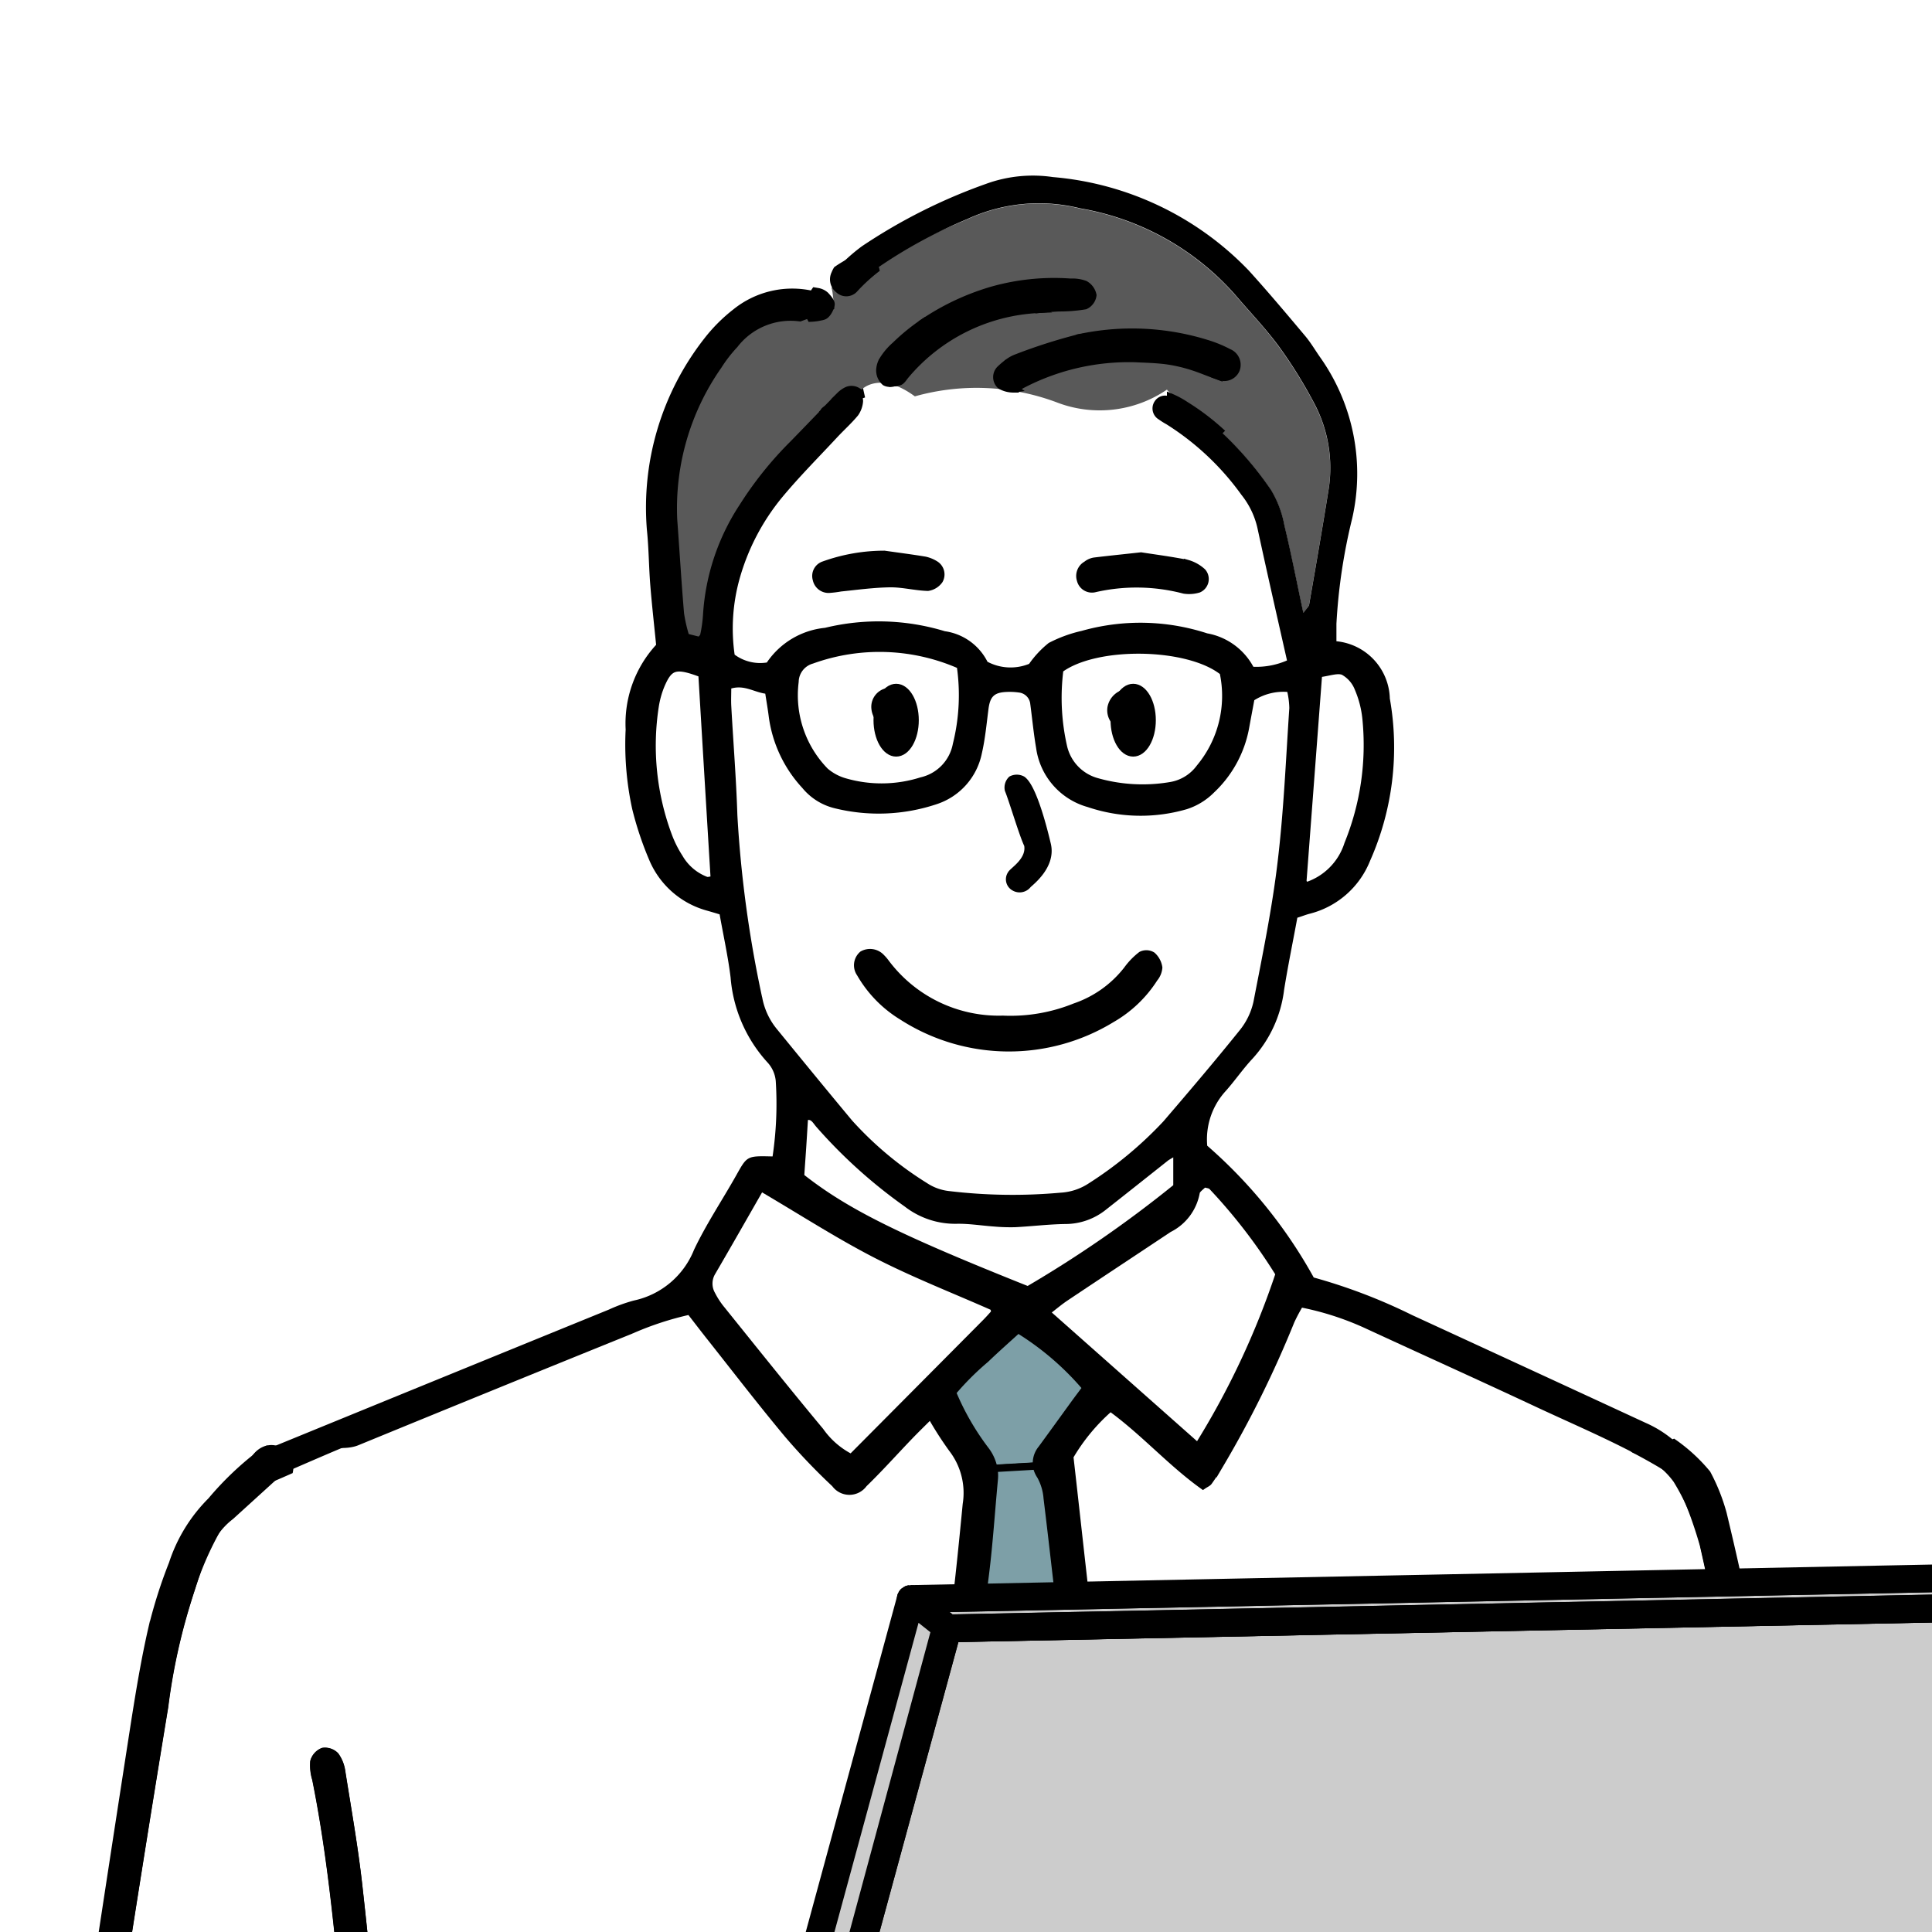 <svg xmlns="http://www.w3.org/2000/svg" xmlns:xlink="http://www.w3.org/1999/xlink" width="78" height="78" viewBox="0 0 78 78">
  <rect x="0" y="0" width="78" height="78" fill="#333333" stroke="none"/>
  <defs>
    <clipPath id="clip-path">
      <rect id="長方形_14168" data-name="長方形 14168" width="78" height="78" transform="translate(0.466)" fill="none" stroke="#16a057" stroke-width="3"/>
    </clipPath>
  </defs>
  <g id="マスクグループ_37591" data-name="マスクグループ 37591" transform="translate(-0.466)" clip-path="url(#clip-path)">
    <rect id="長方形_14246" data-name="長方形 14246" width="78" height="78" transform="translate(0.466)" fill="#fff"/>
    <g id="グループ_38027" data-name="グループ 38027" transform="translate(0 7.101)">
      <g id="グループ_5" data-name="グループ 5" transform="translate(0.642 0)">
        <path id="パス_133" data-name="パス 133" d="M1368.234,250.323c.026-.4.05-.792.073-1.173.346-.133.456.14.6.3a20.332,20.332,0,0,0,3.543,3.191,3.173,3.173,0,0,0,1.99.666c.512-.012,1.029.075,1.545.111a7.281,7.281,0,0,0,.831.026c.675-.035,1.35-.119,2.025-.128a2.475,2.475,0,0,0,1.545-.544c.844-.664,1.685-1.332,2.527-2a3.682,3.682,0,0,1,.437-.242v1.44a48.165,48.165,0,0,1-6.016,4.163c-5.268-2.1-7.371-3.142-9.184-4.576C1368.173,251.183,1368.206,250.753,1368.234,250.323Z" transform="translate(-1336.008 -211.15)" fill="#fff" stroke="#000" stroke-width="0.3"/>
        <path id="パス_134" data-name="パス 134" d="M1346.212,187.2a4.555,4.555,0,0,1-.43-.849,10.407,10.407,0,0,1-.544-5.283,3.759,3.759,0,0,1,.221-.8c.343-.823.6-.9,1.67-.492q.244,4.1.5,8.308c-.134.015-.255.067-.343.032A2.109,2.109,0,0,1,1346.212,187.2Z" transform="translate(-1318.963 -159.675)" fill="#fff" stroke="#000" stroke-width="0.3"/>
        <path id="パス_135" data-name="パス 135" d="M1446.1,188.428c.206-2.728.413-5.46.631-8.349.416-.049.762-.192,1.009-.09a1.331,1.331,0,0,1,.6.69,4.146,4.146,0,0,1,.317,1.266,10.625,10.625,0,0,1-.736,5.021,2.592,2.592,0,0,1-1.681,1.685c-.061-.061-.093-.079-.108-.107A.2.2,0,0,1,1446.1,188.428Z" transform="translate(-1393.676 -159.984)" fill="#fff" stroke="#000" stroke-width="0.3"/>
        <path id="パス_136" data-name="パス 136" d="M1411.019,178.486a.749.749,0,0,0-.751.611.679.679,0,0,0,.547.774.769.769,0,0,0,.824-.666A.687.687,0,0,0,1411.019,178.486Zm-2.825-.936c1.451-1.086,5.2-1.027,6.6.107a4.534,4.534,0,0,1-.948,3.869,1.831,1.831,0,0,1-1.2.727,6.75,6.75,0,0,1-2.958-.166,1.9,1.9,0,0,1-1.341-1.385A8.892,8.892,0,0,1,1408.194,177.549Z" transform="translate(-1365.584 -157.629)" fill="#fff" stroke="#000" stroke-width="0.3"/>
        <path id="パス_137" data-name="パス 137" d="M1367.9,176.975a8.063,8.063,0,0,1,6,.212,8.233,8.233,0,0,1-.157,3.2,1.86,1.86,0,0,1-1.414,1.469,5.334,5.334,0,0,1-3.063.047,2.1,2.1,0,0,1-.826-.436,4.392,4.392,0,0,1-1.218-3.616A.932.932,0,0,1,1367.9,176.975Zm3.191,1.268a.621.621,0,0,0-.634.687.774.774,0,0,0,.789.7.7.7,0,0,0-.155-1.382Z" transform="translate(-1335.303 -157.428)" fill="#fff" stroke="#000" stroke-width="0.3"/>
        <path id="パス_138" data-name="パス 138" d="M1361.388,141.319a3.219,3.219,0,0,0-2.347,1.4,1.739,1.739,0,0,1-1.3-.317,7.464,7.464,0,0,1,.2-3.063,8.985,8.985,0,0,1,1.7-3.267c.71-.858,1.5-1.649,2.26-2.467.273-.291.573-.559.823-.864a1.122,1.122,0,0,0,.2-.541.438.438,0,0,0-.239-.433c.169-.669.71-1.579,1.362-1.7a.647.647,0,0,0-.35.483.916.916,0,0,0-.1.358.623.623,0,0,0,.215.5.392.392,0,0,0,.23.041c.692.771,2.109.375,3-.067.564-.279,1.14-.535,1.722-.768a.026.026,0,0,0-.006.012,3.537,3.537,0,0,0-.323.279.45.45,0,0,0,.035.646,1.041,1.041,0,0,0,.538.133.079.079,0,0,0,.026,0,.791.791,0,0,0,.332.1c.142.011.282.017.422.02a.849.849,0,0,0,.16.049,6.485,6.485,0,0,0,2.8-.245c.809-.192,2.477-.861,2.584.407a.092.092,0,0,0-.027-.012.5.5,0,0,0-.628.2.517.517,0,0,0,.177.724,2.911,2.911,0,0,0,.3.189,10.81,10.81,0,0,1,3.031,2.851,3.307,3.307,0,0,1,.657,1.387c.378,1.749.777,3.491,1.184,5.3a3.1,3.1,0,0,1-1.358.256,2.65,2.65,0,0,0-1.865-1.35,8.708,8.708,0,0,0-5.065-.1,5.487,5.487,0,0,0-1.332.488,4.056,4.056,0,0,0-.792.844,2,2,0,0,1-1.681-.085,2.28,2.28,0,0,0-1.722-1.233A9.17,9.17,0,0,0,1361.388,141.319Z" transform="translate(-1328.258 -123.072)" fill="#fff"/>
        <path id="パス_140" data-name="パス 140" d="M1360.69,262.857c1.547.794,3.177,1.428,4.727,2.115a.671.671,0,0,1,.052.174.214.214,0,0,1-.043.111c-.105.119-.213.238-.323.349l-5.425,5.46a3.383,3.383,0,0,1-1.251-1.074c-1.35-1.623-2.668-3.272-3.991-4.916a3.272,3.272,0,0,1-.393-.6.9.9,0,0,1,.006-.907c.661-1.132,1.306-2.269,1.972-3.43C1357.667,261.106,1359.14,262.06,1360.69,262.857Z" transform="translate(-1325.484 -219.307)" fill="#fff" stroke="#000" stroke-width="0.3"/>
        <path id="パス_141" data-name="パス 141" d="M1412.3,259.915c.016-.128.2-.239.318-.367.114.038.25.041.326.113a22.057,22.057,0,0,1,2.717,3.535,32.629,32.629,0,0,1-3.287,6.988l-6.133-5.435c.306-.235.536-.433.786-.6,1.387-.928,2.781-1.847,4.172-2.773A2.037,2.037,0,0,0,1412.3,259.915Z" transform="translate(-1364.188 -218.869)" fill="#fff" stroke="#000" stroke-width="0.3"/>
        <path id="パス_142" data-name="パス 142" d="M1308.4,344.591a.6.6,0,0,0-.733.349c-.166.343-.3.7-.483,1.033a2.212,2.212,0,0,1-.308.457c-.128.139-.186.18-.326.186a.736.736,0,0,0-.7.835c-.334-.018-.669-.023-1-.015-4.306.123-8.611.273-12.916.375-2.514.058-5.027.017-7.54.061-2.711.05-5.423.145-8.134.224-.358.011-.716.046-1.076.055-2.511.059-5.021.134-7.532.166-1.094.012-1.3-.183-1.583-1.225a6.457,6.457,0,0,1-.235-1.172c-.108-1.231-.2-2.464-.265-3.7-.186-3.7-.346-7.409-.541-11.113-.05-.893-.14-1.783-.229-2.674-.023-.221-.044-.442-.067-.663-.271-2.659-.568-5.312-.82-7.971-.285-2.979-.524-5.958-.8-8.936-.292-3.055-.585-6.112-.925-9.164-.172-1.542-.445-3.075-.686-4.608a1.438,1.438,0,0,0-.253-.652.586.586,0,0,0-.5-.172.615.615,0,0,0-.364.407,1.881,1.881,0,0,0,.078.7c.512,2.545.795,5.12,1.051,7.7.194,1.946.369,3.889.549,5.835q.327,3.513.658,7.026.3,3.1.605,6.19c.125,1.251.276,2.5.4,3.753a.684.684,0,0,0-.774.509,21.462,21.462,0,0,1-1.728,4.934,6.711,6.711,0,0,1-4.573,2.877,7.635,7.635,0,0,1-5.231-.538c-1.8-.96-2.193-2.984-1.9-4.852a.771.771,0,0,0-.485-.844.6.6,0,0,1,.005-.061c.2-1.42.376-2.842.585-4.262.433-2.953.89-5.905,1.32-8.861.437-3,.829-6,1.289-8.989q1.021-6.672,2.118-13.332a24.55,24.55,0,0,1,.937-4.314,13.037,13.037,0,0,1,2.945-5.288c1.708-1.6,2.974-.722,3.888-1.094q5.524-2.268,11.06-4.506a12.556,12.556,0,0,1,2.377-.777c.294.375.555.721.829,1.065,1.038,1.312,2.06,2.642,3.133,3.927a24.671,24.671,0,0,0,1.9,1.987.709.709,0,0,0,1.155,0c.631-.611,1.216-1.266,1.824-1.9.271-.282.55-.553.879-.882a14.027,14.027,0,0,0,.87,1.364,2.925,2.925,0,0,1,.573,2.249c-.134,1.388-.271,2.776-.439,4.16q-.388,3.207-.826,6.406c-.343,2.528-.684,5.056-1.076,7.576-.4,2.56-.888,5.105-1.289,7.665-.524,3.345-.977,6.7-1.519,10.048a2,2,0,0,0,.4,1.655q3.421,4.617,6.531,9.446a4.843,4.843,0,0,0,.5.669.5.5,0,0,0,.87-.163c.253-.582.465-1.187.739-1.757,1.4-2.909,2.8-5.818,4.233-8.71a3.487,3.487,0,0,0,.407-1.949c-.207-2.025-.367-4.052-.579-6.074-.268-2.537-.562-5.074-.861-7.607-.265-2.255-.538-4.512-.838-6.764-.331-2.49-.727-4.969-1.041-7.462-.375-3-.692-6.007-1.041-9.07a7.848,7.848,0,0,1,1.643-1.978c1.344.972,2.429,2.211,3.738,3.15.111-.076.2-.108.235-.166.161-.227.314-.459.457-.7a43.063,43.063,0,0,0,2.857-5.783,7.007,7.007,0,0,1,.375-.7,11.756,11.756,0,0,1,2.673.855c2.278,1.053,4.564,2.083,6.837,3.147,1.341.629,2.7,1.208,4.014,1.894a3.349,3.349,0,0,1,1.677,1.219,9.049,9.049,0,0,1,1.09,2.612c.38,1.667.715,3.346,1.041,5.027.707,3.636,1.263,7.3,1.745,10.967.367,2.8.76,5.585.867,8.407a.722.722,0,0,0-.608.893c.986,4.073,1.356,8.541-1.155,12.134a6.526,6.526,0,0,1-4.282,3.014c-.524.059-2.763.227-3.441-.265.14-2.278.276-4.553.424-6.828.155-2.348.3-4.7.53-7.04.32-3.252.716-6.5,1.076-9.748.358-3.206.631-6.426,1.19-9.609a3.989,3.989,0,0,0,.014-1.068.482.482,0,0,0-.753-.267.8.8,0,0,0-.23.4c-.143.823-.286,1.65-.381,2.482-.407,3.444-.812,6.889-1.187,10.336-.3,2.734-.579,5.472-.814,8.212-.245,2.822-.44,5.646-.625,8.471-.088,1.292-.166,2.586-.241,3.878a.8.8,0,0,0-.6.882,1.368,1.368,0,0,0,.491.882q-.109,1.837-.224,3.674c-.09,1.391-.221,2.781-.329,4.175-.191,2.464-.378,4.928-.588,7.659Z" transform="translate(-1247.881 -232.657)" fill="#fff" stroke="#000" stroke-width="0.3"/>
        <path id="パス_152" data-name="パス 152" d="M1393.4,287.792a1.8,1.8,0,0,0-.352-.768,10.481,10.481,0,0,1-1.323-2.31,11.174,11.174,0,0,1,1.344-1.344c.43-.413.879-.809,1.309-1.2a11.428,11.428,0,0,1,2.752,2.362c-.148.2-.308.41-.465.625-.445.614-.888,1.228-1.335,1.839a.9.9,0,0,0-.2.7Z" transform="translate(-1353.453 -235.602)" fill="#7d9fa7" stroke="#000" stroke-width="0.3"/>
        <path id="パス_153" data-name="パス 153" d="M1389.914,339.967a2.963,2.963,0,0,1-.274,1.5c-1.454,2.967-2.888,5.949-4.335,8.922a3.959,3.959,0,0,1-.306.448c-.195-.253-.366-.46-.517-.678-1.83-2.662-3.642-5.332-5.49-7.982a2.106,2.106,0,0,1-.407-1.652c.736-5.166,1.432-10.339,2.341-15.482.527-2.982.89-5.993,1.3-8.992q.571-4.145,1.088-8.3c.157-1.266.238-2.54.358-3.808a1.655,1.655,0,0,0-.018-.451l1.725-.1a1.047,1.047,0,0,0,.166.4,2.217,2.217,0,0,1,.268.9c.253,2.057.471,4.119.733,6.176.259,2.016.559,4.026.829,6.039.285,2.133.57,4.265.831,6.4.3,2.452.591,4.908.853,7.363C1389.389,333.771,1389.782,336.857,1389.914,339.967Z" transform="translate(-1343.709 -251.309)" fill="#7d9fa7" stroke="#000" stroke-width="0.3"/>
        <path id="パス_154" data-name="パス 154" d="M1351.183,132.738a8.938,8.938,0,0,0-1.46,4.372,5.381,5.381,0,0,1-.116.826c-.012.07-.088.125-.154.215-.175-.044-.361-.09-.576-.146a6.36,6.36,0,0,1-.218-.942c-.108-1.271-.183-2.546-.277-3.817a10.037,10.037,0,0,1,1.807-6.2,5.752,5.752,0,0,1,.657-.849,2.86,2.86,0,0,1,2.642-1.088l1.619-.6.834,3.723s-1.586.567-1.475.683c-.422.437-.844.876-1.268,1.309A14.484,14.484,0,0,0,1351.183,132.738Z" transform="translate(-1321.367 -119.384)" fill="#595959" stroke="#000" stroke-width="0.3"/>
        <path id="パス_155" data-name="パス 155" d="M1372.344,110.934a42.17,42.17,0,0,1,5.489-2.771,6.9,6.9,0,0,1,4.556-.428,10.762,10.762,0,0,1,6.249,3.485c.6.7,1.236,1.361,1.777,2.1a18.843,18.843,0,0,1,1.388,2.231,5.56,5.56,0,0,1,.6,3.593c-.245,1.533-.512,3.063-.777,4.593-.014.075-.1.14-.233.329-.273-1.271-.492-2.4-.762-3.52a4.283,4.283,0,0,0-.539-1.437,14,14,0,0,0-2.071-2.4c.058-.075-2.15-1.554-2.127-1.67a4.818,4.818,0,0,1-4.465.513,9.231,9.231,0,0,0-5.717-.238c-1.424-1.047-2.146-.275-2.146-.275C1372.492,114.981,1372.506,111.26,1372.344,110.934Z" transform="translate(-1338.953 -106.413)" fill="#595959"/>
        <path id="パス_156" data-name="パス 156" d="M1522.311,409.314a.655.655,0,0,1,.794.509c.05.2.1.4.14.605a.607.607,0,0,1-.364.154.628.628,0,0,1-.459-.3,1.791,1.791,0,0,1-.1-.7C1522.317,409.491,1522.314,409.4,1522.311,409.314Z" transform="translate(-1450.059 -329.656)" stroke="#000" stroke-width="0.3"/>
        <path id="パス_157" data-name="パス 157" d="M1505.588,304.26a6.828,6.828,0,0,1,1.346,1.242,7.723,7.723,0,0,1,.645,1.62c.343,1.434.677,2.868.943,4.317.561,3.092,1.116,6.19,1.6,9.3.456,2.909.841,5.833,1.216,8.757.146,1.143.189,2.3.253,3.456a1.875,1.875,0,0,1-.116.812.3.3,0,0,1-.1.122c-.043-.2-.09-.4-.14-.605a.655.655,0,0,0-.794-.509c-.107-2.822-.5-5.609-.867-8.407-.483-3.671-1.038-7.331-1.745-10.967-.325-1.682-.66-3.36-1.041-5.027,0,0-.687-2.5-1.411-3.1S1505.588,304.26,1505.588,304.26Z" transform="translate(-1438.192 -253.109)" stroke="#000" stroke-width="0.3"/>
        <path id="パス_160" data-name="パス 160" d="M1499.234,300.248a2,2,0,0,1-.382.282c-.4-.242-.806-.469-1.216-.684a.705.705,0,0,1,1.112-.137A6.117,6.117,0,0,1,1499.234,300.248Z" transform="translate(-1431.805 -248.421)" stroke="#000" stroke-width="0.3"/>
        <path id="パス_161" data-name="パス 161" d="M1482.825,371.156a.589.589,0,0,0-.805-.5q.113-1.937.241-3.878c.186-2.825.381-5.649.625-8.471.236-2.741.518-5.478.814-8.212.375-3.447.78-6.892,1.187-10.336.1-.832.239-1.658.381-2.482a.8.8,0,0,1,.23-.4.482.482,0,0,1,.753.267,3.989,3.989,0,0,1-.014,1.068c-.559,3.182-.833,6.4-1.19,9.609-.361,3.249-.756,6.5-1.077,9.748-.229,2.342-.375,4.692-.53,7.04-.148,2.275-.285,4.55-.424,6.828A.438.438,0,0,1,1482.825,371.156Z" transform="translate(-1420.252 -276.008)" stroke="#000" stroke-width="0.3"/>
        <path id="パス_162" data-name="パス 162" d="M1487.459,426.885a8.769,8.769,0,0,1-1.952-.273c.032-.495.061-.989.09-1.484.678.492,2.918.323,3.441.265a6.525,6.525,0,0,0,4.282-3.014c2.51-3.593,2.141-8.061,1.155-12.134a.721.721,0,0,1,.608-.893c0,.09.006.177.009.268a1.784,1.784,0,0,0,.1.7.628.628,0,0,0,.459.3.606.606,0,0,0,.364-.154c1.117,5.021,1.144,10.824-3.046,14.484A7.109,7.109,0,0,1,1487.459,426.885Z" transform="translate(-1422.832 -329.694)" fill="#fff" stroke="#000" stroke-width="0.3"/>
        <path id="パス_163" data-name="パス 163" d="M1482.719,467.666c-.029.495-.058.989-.09,1.484a2.611,2.611,0,0,1-1.012-.5q.052-.882.105-1.763a.589.589,0,0,1,.805.5A.437.437,0,0,0,1482.719,467.666Z" transform="translate(-1419.953 -372.232)" stroke="#000" stroke-width="0.3"/>
        <path id="パス_164" data-name="パス 164" d="M1479.7,467.857a.8.8,0,0,1,.6-.882q-.053.882-.1,1.763A1.368,1.368,0,0,1,1479.7,467.857Z" transform="translate(-1418.531 -372.324)" fill="#fff" stroke="#000" stroke-width="0.3"/>
        <path id="パス_165" data-name="パス 165" d="M1478.356,489.1a6.056,6.056,0,0,1-.172.94.46.46,0,0,1-.428.317v0a.774.774,0,0,0-.524-1.082v-.011c.209-2.732.4-5.2.588-7.659.108-1.394.239-2.784.329-4.175q.118-1.837.224-3.674a2.608,2.608,0,0,0,1.012.5q-.082,1.4-.171,2.793c-.177,2.787-.372,5.571-.567,8.355Q1478.52,487.252,1478.356,489.1Z" transform="translate(-1416.711 -377.337)" stroke="#000" stroke-width="0.3"/>
        <path id="パス_166" data-name="パス 166" d="M1477.212,533.4a.774.774,0,0,1,.524,1.082v0a.481.481,0,0,1-.145-.006.421.421,0,0,1-.375-.4A6.66,6.66,0,0,1,1477.212,533.4Z" transform="translate(-1416.69 -421.463)" stroke="#000" stroke-width="0.3"/>
        <path id="パス_167" data-name="パス 167" d="M1474.02,543.9a2.2,2.2,0,0,1-.587.5.463.463,0,0,1,.373-.495A.673.673,0,0,1,1474.02,543.9Z" transform="translate(-1413.899 -429.232)" stroke="#000" stroke-width="0.3"/>
        <path id="パス_168" data-name="パス 168" d="M1470.495,534.413a8.274,8.274,0,0,1-.925,1.653.671.671,0,0,0-.215.009.463.463,0,0,0-.373.495,1.925,1.925,0,0,1-.314.139.5.5,0,0,0-.158-.276,1.07,1.07,0,0,0-.541-.209q-.274-.022-.55-.035a.736.736,0,0,1,.7-.835c.14-.006.2-.047.326-.186a2.213,2.213,0,0,0,.308-.457c.18-.335.317-.689.482-1.033a.6.6,0,0,1,.733-.349,6.636,6.636,0,0,0,0,.675.421.421,0,0,0,.375.4A.482.482,0,0,0,1470.495,534.413Z" transform="translate(-1409.449 -421.395)" fill="#fff" stroke="#000" stroke-width="0.3"/>
        <path id="パス_169" data-name="パス 169" d="M1468.519,544.632a.5.5,0,0,1,.158.276,1.987,1.987,0,0,1-.547.1.646.646,0,0,1-.7-.62q.276.013.55.035A1.07,1.07,0,0,1,1468.519,544.632Z" transform="translate(-1409.457 -429.594)" stroke="#000" stroke-width="0.3"/>
        <path id="パス_170" data-name="パス 170" d="M1426.294,138.24a.741.741,0,0,1-.7-.692v-.009a3.575,3.575,0,0,1,.6.323,9.652,9.652,0,0,1,1.382,1.038A.757.757,0,0,1,1426.294,138.24Z" transform="translate(-1378.508 -128.606)" stroke="#000" stroke-width="0.3"/>
        <path id="パス_172" data-name="パス 172" d="M1415.208,128.082a7.036,7.036,0,0,0-4.05.1,1.351,1.351,0,0,0,.079-.506,10.173,10.173,0,0,1,5.132.233,5.035,5.035,0,0,1,.881.361.537.537,0,0,1,.306.689.517.517,0,0,1-.7.265c-.084-.029-.166-.058-.247-.09A3.014,3.014,0,0,0,1415.208,128.082Z" transform="translate(-1367.828 -121.142)" stroke="#000" stroke-width="0.3"/>
        <path id="パス_173" data-name="パス 173" d="M1412.079,166.246c.591-.072,1.178-.131,1.885-.209.556.087,1.221.172,1.879.305a1.5,1.5,0,0,1,.6.338.437.437,0,0,1-.156.686,1.328,1.328,0,0,1-.582.041,7.561,7.561,0,0,0-3.633-.052.474.474,0,0,1-.55-.355.516.516,0,0,1,.241-.611A.673.673,0,0,1,1412.079,166.246Z" transform="translate(-1368.074 -150.689)" stroke="#000" stroke-width="0.3"/>
        <path id="パス_174" data-name="パス 174" d="M1403.9,130.654q-.275.013-.55,0c.129-.041.256-.081.384-.116.044-.012.09-.023.136-.032A.5.5,0,0,0,1403.9,130.654Z" transform="translate(-1362.055 -123.403)" stroke="#000" stroke-width="0.3"/>
        <path id="パス_176" data-name="パス 176" d="M1400.858,129.042c.184.009.367.009.55,0a.5.5,0,0,1-.03-.148c-.046.009-.092.02-.136.032C1401.114,128.96,1400.986,129,1400.858,129.042Zm-.509,1.347a.812.812,0,0,1-.276-1.056,1.357,1.357,0,0,1,.343-.192,22.128,22.128,0,0,1,2.493-.8.366.366,0,0,1,.058-.012,1.353,1.353,0,0,1-.079.506,7.035,7.035,0,0,1,4.049-.1,3.015,3.015,0,0,1,1.4,1.053c-.291-.108-.576-.227-.872-.317a6.108,6.108,0,0,0-1.048-.23c-.471-.055-.951-.061-1.175-.075a9.309,9.309,0,0,0-4.614,1.062C1400.535,130.275,1400.442,130.374,1400.349,130.388Z" transform="translate(-1359.559 -121.791)" stroke="#000" stroke-width="0.3"/>
        <path id="パス_177" data-name="パス 177" d="M1399.078,132.194a.812.812,0,0,0,.276,1.056.082.082,0,0,1-.026,0,1.04,1.04,0,0,1-.538-.133.45.45,0,0,1-.035-.646A3.533,3.533,0,0,1,1399.078,132.194Z" transform="translate(-1358.565 -124.652)" stroke="#000" stroke-width="0.3"/>
        <path id="パス_179" data-name="パス 179" d="M1387.7,121.583a.573.573,0,0,0-.218-.337,9.923,9.923,0,0,1,2.694-1.254,9.186,9.186,0,0,1,3.183-.326,1.441,1.441,0,0,1,.581.087.643.643,0,0,1,.315.436.541.541,0,0,1-.311.422,6.357,6.357,0,0,1-1.059.084c-.268.015-.533.032-.794.061a.648.648,0,0,0-.364-.081,9.361,9.361,0,0,0-2.214.486C1389.079,121.287,1388.13,121.709,1387.7,121.583Z" transform="translate(-1350.311 -115.371)" stroke="#000" stroke-width="0.3"/>
        <path id="パス_182" data-name="パス 182" d="M1387.179,123.675a7.475,7.475,0,0,0-5.411,2.682c-.072.09-.148.221-.244.244a1.769,1.769,0,0,1-.329.052,1.443,1.443,0,0,1-.317-.588.721.721,0,0,1-.026-.309,2.545,2.545,0,0,1,.524-.626,8.118,8.118,0,0,1,1.2-.968.573.573,0,0,1,.218.337c.433.125,1.382-.3,1.812-.422a9.361,9.361,0,0,1,2.214-.486A.648.648,0,0,1,1387.179,123.675Z" transform="translate(-1345.402 -118.289)" stroke="#000" stroke-width="0.3"/>
        <path id="パス_183" data-name="パス 183" d="M1378.89,226.332a4.871,4.871,0,0,1-1.745-1.769.567.567,0,0,1,.093-.756.615.615,0,0,1,.76.125,1.6,1.6,0,0,1,.157.18,5.7,5.7,0,0,0,4.745,2.307,6.939,6.939,0,0,0,2.914-.5,4.522,4.522,0,0,0,2.107-1.5,2.859,2.859,0,0,1,.573-.593.455.455,0,0,1,.439.02.815.815,0,0,1,.259.483.768.768,0,0,1-.178.431,4.968,4.968,0,0,1-1.714,1.638,7.962,7.962,0,0,1-8.41-.064Z" transform="translate(-1342.59 -192.367)" stroke="#000" stroke-width="0.3"/>
        <path id="パス_184" data-name="パス 184" d="M1380.476,132.272a.918.918,0,0,1,.1-.358.723.723,0,0,0,.026.309,1.443,1.443,0,0,0,.317.588.392.392,0,0,1-.23-.041A.623.623,0,0,1,1380.476,132.272Z" transform="translate(-1345.129 -124.445)" stroke="#000" stroke-width="0.3"/>
        <path id="パス_185" data-name="パス 185" d="M1370.89,166.2a7.234,7.234,0,0,1,2.441-.428c.547.079,1.094.148,1.638.238a1.31,1.31,0,0,1,.428.177.471.471,0,0,1,.154.626.693.693,0,0,1-.462.285c-.509-.015-1.015-.151-1.521-.146-.666.009-1.33.1-2,.169a4.292,4.292,0,0,1-.466.058.5.5,0,0,1-.512-.4A.466.466,0,0,1,1370.89,166.2Z" transform="translate(-1337.805 -150.491)" stroke="#000" stroke-width="0.3"/>
        <path id="パス_186" data-name="パス 186" d="M1373.378,116.743a1.014,1.014,0,0,1,.078-.157,4.739,4.739,0,0,1,.544-.326.741.741,0,0,1,.995.262.133.133,0,0,1,.021.047,7.072,7.072,0,0,0-.843.777.441.441,0,0,1-.646.041A.518.518,0,0,1,1373.378,116.743Z" transform="translate(-1339.84 -112.797)" stroke="#000" stroke-width="0.3"/>
        <path id="パス_187" data-name="パス 187" d="M1373.112,136.77a.755.755,0,0,1-1.286.489l.646-.663a1.035,1.035,0,0,1,.285-.2.454.454,0,0,1,.41.029A1.623,1.623,0,0,0,1373.112,136.77Z" transform="translate(-1338.731 -127.733)" stroke="#000" stroke-width="0.3"/>
        <path id="パス_190" data-name="パス 190" d="M1369.451,121.433a1.919,1.919,0,0,1,.184-.329l.1.017a.618.618,0,0,1,.321.149c.1.107.25.273.227.384-.035.171-.169.416-.309.456a2.266,2.266,0,0,1-.506.079A.824.824,0,0,1,1369.451,121.433Z" transform="translate(-1336.91 -116.448)" stroke="#000" stroke-width="0.3"/>
        <path id="パス_191" data-name="パス 191" d="M1306.122,470.06c-.145.512-.282,1.038-.428,1.571-.02-.288-.041-.573-.061-.861-.038-.535-.088-1.067-.14-1.6a.721.721,0,0,1,.655.6A.733.733,0,0,1,1306.122,470.06Z" transform="translate(-1289.658 -373.945)" stroke="#000" stroke-width="0.3"/>
        <path id="パス_192" data-name="パス 192" d="M1294.428,353.1c.34,3.052.634,6.109.925,9.164.28,2.979.518,5.958.8,8.937.253,2.659.55,5.312.82,7.971.023.221.043.442.067.663l-.428.044a.721.721,0,0,0-.655-.6c-.122-1.251-.273-2.5-.4-3.753q-.305-3.094-.6-6.19-.337-3.513-.658-7.026c-.18-1.946-.355-3.889-.549-5.835-.256-2.578-.538-5.152-1.051-7.7a1.871,1.871,0,0,1-.078-.7.614.614,0,0,1,.364-.407.587.587,0,0,1,.5.172,1.441,1.441,0,0,1,.253.652C1293.984,350.021,1294.256,351.555,1294.428,353.1Z" transform="translate(-1280.125 -284.051)" stroke="#000" stroke-width="0.3"/>
        <path id="パス_193" data-name="パス 193" d="M1284.691,301.578c-.227.1-.451.2-.678.293a.523.523,0,0,1-.719-.2.581.581,0,0,1,.026-.594.565.565,0,0,1,.151-.148,3.541,3.541,0,0,1,.364-.215h0a.684.684,0,0,1,.323.015A.741.741,0,0,1,1284.691,301.578Z" transform="translate(-1273.184 -249.312)" stroke="#000" stroke-width="0.3"/>
        <path id="パス_194" data-name="パス 194" d="M1327.978,123.3c-.218,2.889-.425,5.62-.631,8.349a.2.2,0,0,0,.035.114c.015.029.047.046.108.107a2.592,2.592,0,0,0,1.681-1.685,10.624,10.624,0,0,0,.736-5.021,4.149,4.149,0,0,0-.317-1.266,1.331,1.331,0,0,0-.6-.69C1328.74,123.111,1328.394,123.254,1327.978,123.3Zm-11,25.786,6.133,5.435a32.627,32.627,0,0,0,3.287-6.988,22.068,22.068,0,0,0-2.717-3.535c-.075-.072-.212-.076-.326-.113-.116.128-.3.239-.317.367a2.038,2.038,0,0,1-1.1,1.46c-1.39.925-2.784,1.845-4.172,2.773C1317.511,148.656,1317.281,148.854,1316.976,149.089Zm.559-25.96a8.892,8.892,0,0,0,.154,3.153,1.9,1.9,0,0,0,1.341,1.385,6.751,6.751,0,0,0,2.958.166,1.831,1.831,0,0,0,1.2-.727,4.533,4.533,0,0,0,.948-3.869C1322.733,122.1,1318.986,122.043,1317.535,123.129Zm-7.325,70.952c1.847,2.65,3.659,5.321,5.489,7.982.151.218.323.425.517.678a3.954,3.954,0,0,0,.306-.448c1.446-2.973,2.88-5.955,4.335-8.922a2.964,2.964,0,0,0,.274-1.5c-.132-3.11-.524-6.2-.85-9.289-.262-2.455-.552-4.911-.853-7.363-.261-2.139-.546-4.271-.831-6.4-.27-2.013-.57-4.023-.829-6.039-.262-2.057-.48-4.119-.733-6.176a2.215,2.215,0,0,0-.268-.9,1.048,1.048,0,0,1-.166-.4.9.9,0,0,1,.2-.7c.448-.611.89-1.225,1.335-1.839.157-.215.317-.428.466-.626a11.427,11.427,0,0,0-2.752-2.362c-.43.4-.879.791-1.309,1.2a11.191,11.191,0,0,0-1.344,1.344,10.477,10.477,0,0,0,1.323,2.31,1.8,1.8,0,0,1,.352.768,1.655,1.655,0,0,1,.017.451c-.12,1.268-.2,2.542-.358,3.808q-.516,4.15-1.088,8.3c-.413,3-.777,6.011-1.3,8.992-.91,5.143-1.606,10.316-2.341,15.482A2.106,2.106,0,0,0,1310.21,194.081Zm-2.985-52.872c-.023.381-.047.777-.073,1.173-.029.43-.061.861-.087,1.242,1.813,1.434,3.916,2.479,9.184,4.576a48.161,48.161,0,0,0,6.016-4.163V142.6a3.67,3.67,0,0,0-.437.242c-.843.663-1.684,1.332-2.528,2a2.476,2.476,0,0,1-1.545.544c-.674.009-1.349.093-2.025.128a7.267,7.267,0,0,1-.831-.026c-.516-.035-1.033-.122-1.545-.111a3.174,3.174,0,0,1-1.99-.666,20.327,20.327,0,0,1-3.543-3.191C1307.681,141.348,1307.571,141.075,1307.225,141.208Zm-.39-17.574a4.392,4.392,0,0,0,1.218,3.616,2.105,2.105,0,0,0,.826.436,5.334,5.334,0,0,0,3.063-.047,1.86,1.86,0,0,0,1.414-1.469,8.238,8.238,0,0,0,.157-3.2,8.064,8.064,0,0,0-6-.212A.932.932,0,0,0,1306.835,123.635Zm-1.318,12.727a2.8,2.8,0,0,0,.591,1.289c1.009,1.236,2.019,2.47,3.04,3.695a14.033,14.033,0,0,0,3.02,2.525,2.007,2.007,0,0,0,.876.323,21.585,21.585,0,0,0,4.529.067,2.289,2.289,0,0,0,1.117-.367,15.6,15.6,0,0,0,3.029-2.513c1.038-1.21,2.074-2.426,3.072-3.668a2.777,2.777,0,0,0,.564-1.166c.363-1.877.751-3.753.975-5.65.247-2.057.332-4.131.471-6.2a3.28,3.28,0,0,0-.081-.652,2.193,2.193,0,0,0-1.333.335c-.067.363-.142.753-.212,1.143a4.74,4.74,0,0,1-1.411,2.58,2.717,2.717,0,0,1-1.1.675,6.674,6.674,0,0,1-4-.084,2.885,2.885,0,0,1-2.085-2.383c-.1-.585-.157-1.181-.236-1.775a.517.517,0,0,0-.466-.468,2.612,2.612,0,0,0-.477-.023c-.523.02-.684.189-.748.718-.076.591-.131,1.187-.265,1.766a2.724,2.724,0,0,1-1.824,2.048,7.392,7.392,0,0,1-4.122.163,2.426,2.426,0,0,1-1.3-.817,5.25,5.25,0,0,1-1.355-2.871c-.038-.308-.093-.617-.142-.937-.469-.07-.844-.358-1.373-.209,0,.241-.012.474,0,.7.081,1.472.2,2.944.247,4.419A47.462,47.462,0,0,0,1305.517,136.362Zm-.056,7.68c-.666,1.161-1.312,2.3-1.972,3.43a.9.9,0,0,0-.006.907,3.28,3.28,0,0,0,.393.6c1.323,1.644,2.641,3.293,3.991,4.916a3.384,3.384,0,0,0,1.251,1.074l5.425-5.46c.11-.111.218-.23.323-.349a.215.215,0,0,0,.043-.111.679.679,0,0,0-.052-.174c-1.551-.687-3.18-1.321-4.727-2.115S1307.108,145.008,1305.462,144.042Zm-3.287-13.306a2.108,2.108,0,0,0,1.071.913c.087.035.209-.017.343-.032q-.253-4.207-.5-8.308c-1.073-.407-1.327-.331-1.67.492a3.773,3.773,0,0,0-.221.8,10.411,10.411,0,0,0,.544,5.283A4.556,4.556,0,0,0,1302.175,130.736ZM1331.76,149.2q4.721,2.173,9.437,4.355a4.6,4.6,0,0,1,1.1.684c.308.273.32.529.053.794a6.134,6.134,0,0,0-.486-.538.705.705,0,0,0-1.112.137c-1.309-.686-2.673-1.265-4.014-1.894-2.272-1.064-4.559-2.094-6.837-3.147a11.754,11.754,0,0,0-2.673-.855,7.008,7.008,0,0,0-.375.7,43.065,43.065,0,0,1-2.857,5.783c-.143.239-.3.471-.457.7-.04.058-.124.09-.235.166-1.309-.94-2.394-2.179-3.738-3.15a7.852,7.852,0,0,0-1.644,1.978c.349,3.063.666,6.071,1.041,9.07.314,2.493.71,4.972,1.041,7.462.3,2.252.573,4.509.838,6.764.3,2.534.593,5.071.861,7.607.212,2.022.372,4.049.579,6.074a3.488,3.488,0,0,1-.407,1.949c-1.432,2.892-2.834,5.8-4.233,8.71-.274.57-.486,1.175-.739,1.757a.5.5,0,0,1-.87.163,4.848,4.848,0,0,1-.5-.669q-3.116-4.826-6.531-9.446a2,2,0,0,1-.4-1.655c.541-3.345,1-6.7,1.519-10.048.4-2.56.89-5.105,1.289-7.665.392-2.519.733-5.048,1.076-7.576q.437-3.2.826-6.406c.169-1.385.306-2.772.439-4.16a2.925,2.925,0,0,0-.573-2.249,14.024,14.024,0,0,1-.87-1.364c-.328.329-.608.6-.879.882-.608.634-1.193,1.289-1.824,1.9a.709.709,0,0,1-1.155,0,24.644,24.644,0,0,1-1.9-1.987c-1.073-1.286-2.094-2.616-3.133-3.927-.273-.343-.535-.69-.829-1.065a12.559,12.559,0,0,0-2.377.777q-5.537,2.234-11.061,4.506c-.913.373-1.818.768-2.723,1.161a.742.742,0,0,0-.529-.852.684.684,0,0,0-.323-.015c.088-.047.175-.084.265-.123q6.736-2.757,13.486-5.507a6.465,6.465,0,0,1,1.009-.367,3.371,3.371,0,0,0,2.435-2.051c.494-1.041,1.143-2.007,1.71-3.016.434-.774.425-.777,1.461-.751a14.424,14.424,0,0,0,.128-3.049,1.277,1.277,0,0,0-.323-.736,5.764,5.764,0,0,1-1.5-3.441c-.1-.826-.282-1.647-.443-2.548-.154-.047-.332-.1-.512-.151a3.541,3.541,0,0,1-2.339-2.065,13.469,13.469,0,0,1-.678-2.036,12.264,12.264,0,0,1-.265-3.212,4.7,4.7,0,0,1,1.23-3.418c-.078-.791-.168-1.58-.232-2.371-.062-.754-.062-1.515-.14-2.269a11.072,11.072,0,0,1,2.313-7.721,6.663,6.663,0,0,1,1.178-1.181,3.788,3.788,0,0,1,3.285-.73,1.9,1.9,0,0,0-.184.329.824.824,0,0,0,.015.756,2.2,2.2,0,0,1-.437-.017,2.861,2.861,0,0,0-2.642,1.088,5.751,5.751,0,0,0-.657.849,10.037,10.037,0,0,0-1.807,6.2c.094,1.271.169,2.546.277,3.817a6.33,6.33,0,0,0,.218.942c.215.056.4.1.576.146.066-.09.142-.146.154-.215a5.38,5.38,0,0,0,.116-.826,8.938,8.938,0,0,1,1.46-4.372,14.484,14.484,0,0,1,2.013-2.519c.425-.433.846-.873,1.268-1.309a.755.755,0,0,0,1.286-.489,1.616,1.616,0,0,1,.055-.346.44.44,0,0,1,.239.433,1.124,1.124,0,0,1-.2.541c-.25.305-.549.573-.823.864-.759.818-1.551,1.609-2.261,2.467a8.987,8.987,0,0,0-1.7,3.267,7.46,7.46,0,0,0-.2,3.063,1.739,1.739,0,0,0,1.3.317,3.22,3.22,0,0,1,2.348-1.4,9.17,9.17,0,0,1,4.838.137,2.281,2.281,0,0,1,1.722,1.233,2,2,0,0,0,1.681.085,4.051,4.051,0,0,1,.791-.844,5.487,5.487,0,0,1,1.333-.488,8.707,8.707,0,0,1,5.065.1,2.651,2.651,0,0,1,1.865,1.35,3.1,3.1,0,0,0,1.358-.256c-.407-1.8-.806-3.546-1.184-5.3a3.309,3.309,0,0,0-.657-1.387,10.813,10.813,0,0,0-3.032-2.851,2.925,2.925,0,0,1-.3-.189.517.517,0,0,1-.177-.724.5.5,0,0,1,.628-.2.091.091,0,0,1,.027.012v.009a.741.741,0,0,0,.7.692.757.757,0,0,0,1.283.66,14,14,0,0,1,2.071,2.4,4.281,4.281,0,0,1,.539,1.437c.271,1.117.489,2.249.762,3.52.137-.189.219-.253.233-.329.265-1.53.532-3.06.777-4.593a5.56,5.56,0,0,0-.6-3.593,18.875,18.875,0,0,0-1.388-2.231c-.541-.736-1.181-1.4-1.777-2.1a10.762,10.762,0,0,0-6.249-3.485,6.9,6.9,0,0,0-4.556.428,19.843,19.843,0,0,0-3.7,2.022.136.136,0,0,0-.021-.047.741.741,0,0,0-.995-.262,4.737,4.737,0,0,0-.544.326,1.037,1.037,0,0,1,.181-.235,7.438,7.438,0,0,1,.814-.7,22.43,22.43,0,0,1,5-2.516,5.525,5.525,0,0,1,2.714-.279,12.4,12.4,0,0,1,7.913,3.779c.777.858,1.522,1.743,2.264,2.627.233.274.413.588.62.881a8.134,8.134,0,0,1,1.286,6.493,22.861,22.861,0,0,0-.637,4.253v.707a2.388,2.388,0,0,1,2.156,2.313,11.281,11.281,0,0,1-.8,6.557,3.564,3.564,0,0,1-2.428,2.129c-.154.038-.3.1-.506.163-.177.96-.378,1.935-.535,2.915a5.023,5.023,0,0,1-1.274,2.775c-.381.407-.7.873-1.067,1.289a2.892,2.892,0,0,0-.762,2.225,19.658,19.658,0,0,1,4.3,5.321A22.525,22.525,0,0,1,1331.76,149.2Z" transform="translate(-1274.926 -103.208)"/>
        <path id="パス_195" data-name="パス 195" d="M1284.107,300.748a3.514,3.514,0,0,0-.364.215.56.56,0,0,0-.151.148A.831.831,0,0,1,1284.107,300.748Z" transform="translate(-1273.455 -249.349)" fill="#fff" stroke="#000" stroke-width="0.3"/>
        <path id="パス_199" data-name="パス 199" d="M1258.895,476.2a9.069,9.069,0,0,1-6.068,2.865,7.875,7.875,0,0,1-5.978-1.5,6.033,6.033,0,0,1-1.737-5.591.511.511,0,0,0,.311.134.492.492,0,0,0,.549-.358,2.622,2.622,0,0,0,.1-.523.771.771,0,0,1,.486.844c-.291,1.868.1,3.892,1.9,4.852a7.634,7.634,0,0,0,5.231.538,6.71,6.71,0,0,0,4.573-2.877,21.463,21.463,0,0,0,1.728-4.934.684.684,0,0,1,.774-.509c.052.535.1,1.067.14,1.6.02.288.041.573.061.861A11.673,11.673,0,0,1,1258.895,476.2Z" transform="translate(-1244.926 -373.929)" fill="#fff" stroke="#000" stroke-width="0.3"/>
        <path id="パス_200" data-name="パス 200" d="M1246.3,476.988a2.641,2.641,0,0,1-.1.523.493.493,0,0,1-.55.358.51.51,0,0,1-.311-.134c.012-.1.025-.192.04-.288A.616.616,0,0,1,1246.3,476.988Z" transform="translate(-1245.158 -379.681)" stroke="#000" stroke-width="0.3"/>
        <path id="パス_201" data-name="パス 201" d="M1253.766,307.817c-1.064.814-1.291,2.119-1.739,3.379a24.561,24.561,0,0,0-.937,4.314q-1.091,6.663-2.118,13.332c-.46,2.99-.852,5.993-1.289,8.989-.43,2.956-.887,5.908-1.32,8.861-.21,1.42-.39,2.842-.586,4.262a.6.6,0,0,0-.005.061.616.616,0,0,0-.917.46c-.015.1-.029.192-.04.288a.625.625,0,0,1-.163-.326,2.493,2.493,0,0,1-.023-.384c.1-.721.2-1.475.309-2.222.535-3.544,1.079-7.086,1.611-10.63s1.054-7.092,1.592-10.636q.868-5.73,1.757-11.453c.2-1.26.407-2.519.692-3.758a19.718,19.718,0,0,1,.829-2.613,6.372,6.372,0,0,1,1.56-2.539,12.477,12.477,0,0,1,2.1-1.984c.622-.288.518.934.518.934Z" transform="translate(-1244.629 -253.708)" stroke="#000" stroke-width="0.3"/>
        <path id="パス_60854" data-name="パス 60854" d="M168.734,216.256c0,.73-.342,1.32-.764,1.32s-.764-.591-.764-1.32.342-1.32.764-1.32S168.734,215.527,168.734,216.256Z" transform="translate(-131.966 -194.281)" stroke="#000" stroke-width="0.3"/>
        <path id="パス_60855" data-name="パス 60855" d="M168.734,216.256c0,.73-.342,1.32-.764,1.32s-.764-.591-.764-1.32.342-1.32.764-1.32S168.734,215.527,168.734,216.256Z" transform="translate(-122.396 -194.281)" stroke="#000" stroke-width="0.3"/>
        <path id="パス_60856" data-name="パス 60856" d="M2.73.77C2.3.888.83,1.026.4,1.114a.449.449,0,0,1-.378-.2A.468.468,0,0,1,.113.485C.521.109,2.362.019,2.88,0c.866-.028,1.338.943,1.428,1.076a.418.418,0,0,1,0,.555.364.364,0,0,1-.539.026C3.642,1.561,3.38.777,2.73.77Z" transform="translate(41.555 24.179) rotate(79)" stroke="#000" stroke-width="0.3"/>
      </g>
      <g id="グループ_6" data-name="グループ 6" transform="translate(0 80.547)">
        <path id="パス_202" data-name="パス 202" d="M1345.743,418.271a.4.4,0,0,0-.256.125l-.781-.213c.33-.266.674-.517,1.006-.778a1.533,1.533,0,0,1,1.689-.174,17.645,17.645,0,0,1,1.817.9c1.254.773,2.488,1.583,3.706,2.411a3.381,3.381,0,0,1,.829.844c.789,1.1,1.564,2.217,2.3,3.354a21.121,21.121,0,0,1,1.171,2.086,3.458,3.458,0,0,1,.266,1.024c.032.212-.1.375-.427.362-.207-.279-.444-.592-.67-.914-.637-.915-1.288-1.825-1.907-2.753a11.757,11.757,0,0,0-4.394-4.126c-1.166-.6-2.289-1.286-3.448-1.9A2.623,2.623,0,0,0,1345.743,418.271Z" transform="translate(-1318.023 -415.941)" fill="#fff" stroke="#000" stroke-width="0.3"/>
        <path id="パス_203" data-name="パス 203" d="M1318.779,435.71a3.085,3.085,0,0,1-1.865.244,5.77,5.77,0,0,1-2.289-.98,5.26,5.26,0,0,1-2.176-3.83,2,2,0,0,1,.473-1.554c.787-.9,1.519-1.854,2.35-2.713,1.634-1.691,3.309-3.345,4.991-4.992.181-.174.373-.339.57-.5l.781.213a.342.342,0,0,0-.091.137.713.713,0,0,0,.077.541c.1.141.332.195.5.291,1.421.8,2.835,1.618,4.26,2.414a8.729,8.729,0,0,1,2.853,2.678q1.593,2.247,3.137,4.522a4.018,4.018,0,0,1,.5,1.075c.192.638.031.88-.766,1.278-.3-.432-.529-.811-.809-1.145a81.835,81.835,0,0,0-6.1-6.9,4.742,4.742,0,0,0-1.563-1.071c-.708-.266-1.412-.539-2.128-.774a5.434,5.434,0,0,0-.943-.157,1.86,1.86,0,0,0-.359,0c-.229.023-.5.27-.443.472a.689.689,0,0,0,.314.444c.45.156.93.218,1.387.359a6.469,6.469,0,0,1,2.861,1.407c.982.991,1.977,1.974,2.9,3.014,1.035,1.16,2.011,2.375,2.994,3.582a11.707,11.707,0,0,1,.8,1.188.68.68,0,0,1,.067.783c-.153.232-.495.284-.87.1a2.32,2.32,0,0,1-.567-.406c-.23-.22-.429-.469-.64-.708-1.222-1.368-2.435-2.745-3.67-4.1a7.343,7.343,0,0,0-2.368-1.8c-.834-.377-1.676-.741-2.518-1.1a4.392,4.392,0,0,0-.679-.221.575.575,0,0,0-.71.281.55.55,0,0,0,.327.681c.177.088.369.147.55.227.694.3,1.377.627,2.079.9a6.613,6.613,0,0,1,2.521,1.769q1.766,1.952,3.5,3.928a1.706,1.706,0,0,1,.2.408,2.216,2.216,0,0,1-2.485-.477,17.022,17.022,0,0,1-1.332-1.37c-.2-.215-.394-.426-.6-.627a9.088,9.088,0,0,0-1.46-1.184,5.768,5.768,0,0,0-3.745-.959,2.455,2.455,0,0,0-.791.224.524.524,0,0,0-.244.71.5.5,0,0,0,.61.251,2.952,2.952,0,0,1,1.882-.056,5.112,5.112,0,0,1,1.936.9c.144.118.284.238.425.364-.087.041-.175.081-.261.119a2.526,2.526,0,0,1-.341.125c-.084.024-.169.041-.255.059a.419.419,0,0,0-.053.011.182.182,0,0,0-.058,0,.75.75,0,0,0-.711,1.019c-.111.05-.22.11-.328.158-.458.208-.91.431-1.372.627C1318.953,435.64,1318.865,435.675,1318.779,435.71Z" transform="translate(-1294.152 -419.142)" fill="#fff" stroke="#000" stroke-width="0.3"/>
        <path id="パス_204" data-name="パス 204" d="M1345.031,469.368a.592.592,0,0,0-.472-.251.947.947,0,0,0-.334.1.75.75,0,0,1,.711-1.019.18.18,0,0,1,.058,0,.416.416,0,0,1,.053-.011c.086-.017.171-.035.255-.059a2.551,2.551,0,0,0,.341-.125c.087-.038.174-.079.261-.119.383.332.75.68,1.114,1.035a3.923,3.923,0,0,1-1.941.723A.515.515,0,0,0,1345.031,469.368Z" transform="translate(-1317.636 -453.545)" fill="#fff" stroke="#000" stroke-width="0.3"/>
        <path id="パス_205" data-name="パス 205" d="M1351.913,467.96c-.364-.354-.731-.7-1.114-1.035.063-.031.124-.062.184-.1a1.156,1.156,0,0,1,.113-.071l0,0a.707.707,0,0,1,.963.045.668.668,0,0,1-.007,1.052C1352.008,467.891,1351.962,467.925,1351.913,467.96Z" transform="translate(-1322.531 -452.584)" stroke="#000" stroke-width="0.3"/>
        <path id="パス_206" data-name="パス 206" d="M1333.019,458.6a5.769,5.769,0,0,1,3.746.959,9.1,9.1,0,0,1,1.46,1.184l-.126.128a.706.706,0,0,0-.962-.045l0,0a1.184,1.184,0,0,0-.113.071c-.06.034-.121.065-.184.1-.14-.126-.281-.246-.424-.364a5.113,5.113,0,0,0-1.936-.9,2.951,2.951,0,0,0-1.881.056.5.5,0,0,1-.61-.251.524.524,0,0,1,.243-.71A2.456,2.456,0,0,1,1333.019,458.6Z" transform="translate(-1308.569 -446.659)" stroke="#000" stroke-width="0.3"/>
        <path id="パス_207" data-name="パス 207" d="M1337.81,473.783c.463-.2.915-.419,1.372-.627.108-.048.217-.108.328-.158a.634.634,0,0,0,.613.432c.078,0,.158,0,.239,0a.7.7,0,0,1-.079.263,1.156,1.156,0,0,1-.462.357c-.32.17-.654.322-.977.484a.749.749,0,0,0-.482-.587.7.7,0,0,0-.484.005Z" transform="translate(-1312.922 -457.326)" stroke="#000" stroke-width="0.3"/>
        <path id="パス_208" data-name="パス 208" d="M1344.679,472.61a.592.592,0,0,1,.473.251.516.516,0,0,1,.045.277c-.081,0-.161.007-.239,0a.634.634,0,0,1-.612-.432A.946.946,0,0,1,1344.679,472.61Z" transform="translate(-1317.757 -457.038)" stroke="#000" stroke-width="0.3"/>
        <path id="パス_209" data-name="パス 209" d="M1276.919,429.057a6.529,6.529,0,0,1-2.065-3.7,3.074,3.074,0,0,1,.766-2.989,6.339,6.339,0,0,0,.5-.66c-.331-.022-.518-.053-.7-.044-1.6.072-3.2.156-4.8.272-2.054.147-4.1.346-6.134.643a.653.653,0,0,0-.472-.609,3.076,3.076,0,0,0-.974-.171,1.9,1.9,0,0,1,.669-.185q3.208-.307,6.422-.582c1.387-.119,2.775-.244,4.168-.324.87-.052,1.74-.034,2.759-.05,1.01-1.007,2.13-2.135,3.256-3.258.96-.959,1.906-1.932,2.893-2.86a13.945,13.945,0,0,1,1.685-1.335,2.55,2.55,0,0,1,2.712-.1,62.082,62.082,0,0,1,5.606,3.417,2.758,2.758,0,0,1,.775.732,46.769,46.769,0,0,1,3.752,5.829,8.292,8.292,0,0,1,.36.882,1.694,1.694,0,0,1-.378,1.879c-.11.115-.208.234-.331.368.014.738.242,1.509-.265,2.189a1.589,1.589,0,0,1-1.239.715c-.07.176-.126.362-.211.534a1.468,1.468,0,0,1-1.732.947,12.11,12.11,0,0,1-1.426-.356,7.56,7.56,0,0,1-1.327.348,3.378,3.378,0,0,1-2.742-.941c-.46-.439-.87-.934-1.326-1.379-.044-.044-.091-.088-.135-.129.049-.035.1-.069.141-.107a.668.668,0,0,0,.007-1.052l.126-.129c.208.2.406.412.6.627a17.009,17.009,0,0,0,1.332,1.37,2.217,2.217,0,0,0,2.485.477,1.708,1.708,0,0,0-.2-.407q-1.743-1.972-3.5-3.928a6.611,6.611,0,0,0-2.521-1.769c-.7-.278-1.385-.6-2.079-.9-.181-.079-.373-.139-.55-.227a.55.55,0,0,1-.327-.681.575.575,0,0,1,.71-.281,4.4,4.4,0,0,1,.679.221c.842.36,1.683.724,2.518,1.1a7.342,7.342,0,0,1,2.368,1.8c1.235,1.355,2.448,2.732,3.671,4.1.211.239.409.488.64.708a2.318,2.318,0,0,0,.567.406c.375.183.717.13.87-.1a.68.68,0,0,0-.067-.783,11.789,11.789,0,0,0-.8-1.188c-.983-1.207-1.959-2.421-2.994-3.582-.927-1.04-1.922-2.023-2.9-3.014a6.47,6.47,0,0,0-2.861-1.407c-.457-.142-.937-.2-1.387-.359a.689.689,0,0,1-.314-.444c-.053-.2.214-.449.443-.472a1.86,1.86,0,0,1,.359,0,5.429,5.429,0,0,1,.943.157c.716.235,1.42.508,2.128.774a4.741,4.741,0,0,1,1.563,1.071,81.77,81.77,0,0,1,6.1,6.9c.281.334.506.713.81,1.145.8-.4.958-.64.766-1.278a4.014,4.014,0,0,0-.5-1.075q-1.547-2.279-3.137-4.522a8.728,8.728,0,0,0-2.853-2.678c-1.425-.8-2.839-1.61-4.26-2.414-.171-.1-.4-.149-.5-.291a.714.714,0,0,1-.077-.541.344.344,0,0,1,.091-.137.4.4,0,0,1,.256-.125,2.622,2.622,0,0,1,.9.244c1.16.618,2.283,1.3,3.448,1.9a11.757,11.757,0,0,1,4.394,4.126c.62.928,1.27,1.839,1.907,2.753.226.322.464.635.67.914.331.014.459-.15.427-.362a3.455,3.455,0,0,0-.266-1.024,21.127,21.127,0,0,0-1.171-2.086c-.737-1.138-1.512-2.251-2.3-3.354a3.382,3.382,0,0,0-.829-.844c-1.218-.829-2.452-1.638-3.706-2.412a17.637,17.637,0,0,0-1.816-.9,1.533,1.533,0,0,0-1.689.174c-.332.26-.675.511-1.006.778-.2.162-.389.327-.57.5-1.683,1.647-3.358,3.3-4.992,4.992-.831.859-1.564,1.812-2.35,2.713a2,2,0,0,0-.473,1.554,5.26,5.26,0,0,0,2.176,3.83,5.768,5.768,0,0,0,2.289.98,3.085,3.085,0,0,0,1.865-.244c.087-.035.174-.07.261-.11l.068.165a.8.8,0,0,0-.378.318c-.021.016-.04.036-.061.052a.257.257,0,0,0-.034.021c-.064.036-.13.07-.193.1a6.641,6.641,0,0,1-.777.317.631.631,0,0,0-.383.5A6.093,6.093,0,0,1,1276.919,429.057Z" transform="translate(-1257.606 -412.768)" stroke="#000" stroke-width="0.3"/>
        <path id="パス_210" data-name="パス 210" d="M1287.654,447.235c1.6-.116,3.2-.2,4.8-.272.182-.008.369.022.7.044a6.333,6.333,0,0,1-.5.66,3.074,3.074,0,0,0-.766,2.989,6.53,6.53,0,0,0,2.065,3.7,6.094,6.094,0,0,0,3.816,1.641.776.776,0,0,0,.055.479.661.661,0,0,0,.283.3c-.015.008-.027.018-.043.026a73.472,73.472,0,0,1-8.764,4.719l-.424-.933a.485.485,0,0,0,.323-.2.53.53,0,0,0-.054-.66,1.1,1.1,0,0,0-.254-.251,6.549,6.549,0,0,1-1.561-1.794,7.371,7.371,0,0,1-.026-8.221c.215-.329.536-.585.769-.9a.482.482,0,0,0,.05-.434c-.08-.154-.266-.248-.434-.394Z" transform="translate(-1274.642 -438.064)" fill="#fff" stroke="#000" stroke-width="0.3"/>
        <path id="パス_211" data-name="パス 211" d="M1252.17,448.657c2.035-.3,4.08-.5,6.135-.643l.037.5a2.375,2.375,0,0,0-.641.339,5.718,5.718,0,0,0-.709.952,8.492,8.492,0,0,0-.737,7.572,9.387,9.387,0,0,0,2.29,3.461,3.039,3.039,0,0,0,.562.441.61.61,0,0,0,.422.09l.424.933q-2.045.941-4.128,1.8c-.366.153-.755.249-1.128.384a2.051,2.051,0,0,1-1.407-.014,14.651,14.651,0,0,1-4.626-2.43,5.942,5.942,0,0,1-2.148-3.624,9.619,9.619,0,0,1-.086-2.382,19.362,19.362,0,0,1,1.234-5.34c.018-.052.036-.1.056-.154a.744.744,0,0,0,.644-.114c.848-.593,1.766-1.373,2.858-1A.727.727,0,0,0,1252.17,448.657Z" transform="translate(-1245.292 -438.843)" fill="#fff" stroke="#000" stroke-width="0.3"/>
        <path id="パス_212" data-name="パス 212" d="M1332.21,477.014c.064-.034.13-.067.194-.1a.265.265,0,0,1,.033-.021c.022-.016.04-.035.061-.052a.8.8,0,0,1,.378-.318.7.7,0,0,1,.484-.005.749.749,0,0,1,.482.587l-.2.1a5.2,5.2,0,0,1-2.594.623.632.632,0,0,1,.383-.5A6.648,6.648,0,0,0,1332.21,477.014Z" transform="translate(-1307.921 -459.898)" stroke="#000" stroke-width="0.3"/>
        <path id="パス_213" data-name="パス 213" d="M1332.35,483.191a5.848,5.848,0,0,1,1.018-.494.464.464,0,0,1,.525.175,6.623,6.623,0,0,1-.852.348A.849.849,0,0,1,1332.35,483.191Z" transform="translate(-1308.883 -464.483)" stroke="#000" stroke-width="0.3"/>
        <path id="パス_214" data-name="パス 214" d="M1332.364,479.9a5.854,5.854,0,0,0-1.018.494.662.662,0,0,1-.283-.3.776.776,0,0,1-.055-.479,5.2,5.2,0,0,0,2.594-.623l.2-.1a.593.593,0,0,1-.035.339,1.758,1.758,0,0,1-.877.847A.464.464,0,0,0,1332.364,479.9Z" transform="translate(-1307.879 -461.682)" fill="#fff" stroke="#000" stroke-width="0.3"/>
        <path id="パス_215" data-name="パス 215" d="M1283.433,451.208a5.732,5.732,0,0,1,.709-.952,2.372,2.372,0,0,1,.641-.339c.168.145.354.24.434.394a.482.482,0,0,1-.05.434c-.234.317-.554.572-.769.9a7.371,7.371,0,0,0,.026,8.221,6.549,6.549,0,0,0,1.561,1.794,1.1,1.1,0,0,1,.254.251.53.53,0,0,1,.054.66.484.484,0,0,1-.323.2.609.609,0,0,1-.422-.089,3.043,3.043,0,0,1-.562-.441,9.389,9.389,0,0,1-2.29-3.461A8.492,8.492,0,0,1,1283.433,451.208Z" transform="translate(-1271.734 -440.251)" stroke="#000" stroke-width="0.3"/>
        <path id="パス_216" data-name="パス 216" d="M1262.23,448.364a.464.464,0,0,1-.309-.3.642.642,0,0,1,.172-.51c.037-.024.076-.044.115-.065h0a3.078,3.078,0,0,1,.974.171.653.653,0,0,1,.472.609l-.6.091A2.724,2.724,0,0,1,1262.23,448.364Z" transform="translate(-1256.778 -438.452)" stroke="#000" stroke-width="0.3"/>
        <path id="パス_217" data-name="パス 217" d="M1250.3,449.509a.457.457,0,0,0-.2-.387.761.761,0,0,0-.455-.034.867.867,0,0,1,.164-.152,5.937,5.937,0,0,1,3.317-1.452c-.039.021-.078.041-.115.065a.641.641,0,0,0-.171.51.463.463,0,0,0,.309.3,2.723,2.723,0,0,0,.826-.008l.6-.091a.727.727,0,0,1-.95.764c-1.092-.368-2.01.412-2.858,1a.744.744,0,0,1-.644.114A3.13,3.13,0,0,0,1250.3,449.509Z" transform="translate(-1247.698 -438.451)" fill="#fff" stroke="#000" stroke-width="0.3"/>
        <path id="パス_218" data-name="パス 218" d="M1249.789,454.648c-.457-.13-.782-.668-.479-1.059a.762.762,0,0,1,.455.034.457.457,0,0,1,.2.387A3.138,3.138,0,0,1,1249.789,454.648Z" transform="translate(-1247.362 -442.952)" stroke="#000" stroke-width="0.3"/>
        <path id="パス_219" data-name="パス 219" d="M1252.526,469.512a3.939,3.939,0,0,1-3.244.025,22.209,22.209,0,0,1-3.7-1.942,7.646,7.646,0,0,1-3.415-7.083c.005-.119.016-.238.024-.36a24.956,24.956,0,0,1,1.415-5.911,1.2,1.2,0,0,1,.414-.555.319.319,0,0,1,.085-.038c-.3.391.022.929.479,1.059-.021.051-.038.1-.057.154a19.371,19.371,0,0,0-1.234,5.34,9.608,9.608,0,0,0,.087,2.382,5.942,5.942,0,0,0,2.148,3.624,14.651,14.651,0,0,0,4.626,2.43,2.051,2.051,0,0,0,1.407.014c.373-.135.762-.231,1.128-.384,1.386-.577,2.766-1.175,4.128-1.8a73.472,73.472,0,0,0,8.764-4.719c.016-.008.028-.018.043-.026a.848.848,0,0,0,.692.03,6.6,6.6,0,0,0,.852-.348.257.257,0,0,1,.041.119,1.1,1.1,0,0,1-.127.542c-.045.1-.182.148-.283.211-.274.165-.552.322-.823.49a113.193,113.193,0,0,1-13.122,6.61C1252.749,469.422,1252.635,469.465,1252.526,469.512Z" transform="translate(-1242.16 -443.012)" stroke="#000" stroke-width="0.3"/>
      </g>
      <g id="グループ_9" data-name="グループ 9" transform="translate(14.275 56.1)">
        <g id="グループ_8" data-name="グループ 8">
          <g id="グループ_7" data-name="グループ 7">
            <path id="パス_220" data-name="パス 220" d="M1328.1,506.274l-.753,2.772-10.167-1.844Z" transform="translate(-1314.386 -472.497)" fill="#ccc" stroke="#000" stroke-width="0.3"/>
            <path id="パス_221" data-name="パス 221" d="M1583.068,382.722a.042.042,0,0,1,0,.02A.048.048,0,0,0,1583.068,382.722Z" transform="translate(-1511.09 -381.093)" stroke="#000" stroke-width="0.3"/>
            <path id="パス_222" data-name="パス 222" d="M1583.016,382.123a.22.22,0,0,0-.017-.061A.22.22,0,0,1,1583.016,382.123Z" transform="translate(-1511.041 -380.605)" stroke="#000" stroke-width="0.3"/>
            <path id="パス_223" data-name="パス 223" d="M1582.933,381.905a.347.347,0,0,0-.023-.055A.347.347,0,0,1,1582.933,381.905Z" transform="translate(-1510.975 -380.448)" stroke="#000" stroke-width="0.3"/>
            <path id="パス_224" data-name="パス 224" d="M1582.789,381.666a.28.28,0,0,0-.035-.052A.28.28,0,0,1,1582.789,381.666Z" transform="translate(-1510.86 -380.273)" stroke="#000" stroke-width="0.3"/>
            <path id="パス_225" data-name="パス 225" d="M1582.506,381.369a.279.279,0,0,1,.065.064A.341.341,0,0,0,1582.506,381.369Z" transform="translate(-1510.677 -380.092)" stroke="#000" stroke-width="0.3"/>
            <path id="パス_226" data-name="パス 226" d="M1579.309,381.021l.567-.011a.373.373,0,0,1,.265.093.337.337,0,0,1,.065.064.292.292,0,0,1,.035.052s.006.006.006.009a.358.358,0,0,1,.023.055.228.228,0,0,1,.017.061.333.333,0,0,1,0,.111.052.052,0,0,1,0,.02.216.216,0,0,1-.012.061v0a.413.413,0,0,1-.384.288l-.119,0,.111-.413Z" transform="translate(-1508.311 -379.825)" stroke="#000" stroke-width="0.3"/>
            <path id="パス_227" data-name="パス 227" d="M1420.607,384.2l-9.53,35.308-46.339.934.032-.134,9.571-35.177Zm-24.433,17.626a1.971,1.971,0,0,0-1.2-2.566,2.093,2.093,0,0,0-2.513,1.455,1.973,1.973,0,0,0,1.2,2.566A2.1,2.1,0,0,0,1396.173,401.823Z" transform="translate(-1349.571 -382.184)" fill="#ccc" stroke="#000" stroke-width="0.3"/>
            <path id="パス_228" data-name="パス 228" d="M1447.91,384.2l-46.266.931Z" transform="translate(-1376.874 -382.184)" stroke="#000" stroke-width="0.3"/>
            <path id="パス_229" data-name="パス 229" d="M1447.384,381.055l.574.4-46.706.943a.417.417,0,0,0-.154-.314l-.114-.09Z" transform="translate(-1376.386 -379.86)" stroke="#000" stroke-width="0.3"/>
            <path id="パス_230" data-name="パス 230" d="M1445.289,380l-45.7.923h0l-.489-.39,45.634-.919Z" transform="translate(-1374.989 -378.794)" fill="#ccc" stroke="#000" stroke-width="0.3"/>
            <path id="パス_231" data-name="パス 231" d="M1443.294,377.645l-.567.011-1.135-.786-46.26.934-.39-.311a.4.4,0,0,0-.253-.087l46.9-.945a.428.428,0,0,1,.238.073l1.71,1.184a.063.063,0,0,1,.023.02A.374.374,0,0,0,1443.294,377.645Z" transform="translate(-1371.73 -376.461)" stroke="#000" stroke-width="0.3"/>
            <path id="パス_232" data-name="パス 232" d="M1443.3,378.447l-45.634.919-.5-.4,46.26-.934,1.135.786-46.4.934,45.7-.923Z" transform="translate(-1373.558 -377.626)" stroke="#000" stroke-width="0.3"/>
            <path id="パス_233" data-name="パス 233" d="M1409.961,419.465l-47.168.948a.408.408,0,0,0,.39-.317l.024-.1,46.745-.943,9.641-35.717.119,0a.413.413,0,0,0,.384-.288l-9.748,36.116A.417.417,0,0,1,1409.961,419.465Z" transform="translate(-1348.132 -381.333)" stroke="#000" stroke-width="0.3"/>
            <path id="パス_234" data-name="パス 234" d="M1411.127,419.881l-46.745.943.093-.41,46.339-.934,9.53-35.308.425-.009Z" transform="translate(-1349.308 -382.16)" stroke="#000" stroke-width="0.3"/>
            <path id="パス_235" data-name="パス 235" d="M1473.488,441.859a1.971,1.971,0,0,1,1.2,2.566,2.1,2.1,0,0,1-2.51,1.454,1.973,1.973,0,0,1-1.2-2.566A2.093,2.093,0,0,1,1473.488,441.859Z" transform="translate(-1428.081 -424.786)" fill="#fff" stroke="#000" stroke-width="0.3"/>
            <path id="パス_236" data-name="パス 236" d="M1448.446,382.575l-.111.413-.425.009-46.266.931.081-.3a.386.386,0,0,0,.015-.113Z" transform="translate(-1376.874 -380.984)" stroke="#000" stroke-width="0.3"/>
            <path id="パス_237" data-name="パス 237" d="M1400.821,386.2l-.393.009,0,0Z" transform="translate(-1375.972 -383.664)" stroke="#000" stroke-width="0.3"/>
            <path id="パス_238" data-name="パス 238" d="M1399.391,385.055l-.364-.288a.406.406,0,0,1,.276-.117l.23-.005h0l.114.09a.418.418,0,0,1,.154.314h-.017Z" transform="translate(-1374.938 -382.516)" stroke="#000" stroke-width="0.3"/>
            <path id="パス_239" data-name="パス 239" d="M1399.924,386.223l-.108.39a.306.306,0,0,1-.073-.026l.1-.364.078,0Z" transform="translate(-1375.469 -383.681)" stroke="#000" stroke-width="0.3"/>
            <path id="パス_240" data-name="パス 240" d="M1400.131,386.207l.393-.009h.017a.386.386,0,0,1-.015.113l-.081.3-.305.006h-.008a.355.355,0,0,1-.108-.017Z" transform="translate(-1375.675 -383.664)" stroke="#000" stroke-width="0.3"/>
            <path id="パス_241" data-name="パス 241" d="M1398.841,385.4l-.1.363a.362.362,0,0,1-.073-.044l-.212-.168-.067-.053.055-.207a.4.4,0,0,1,.11-.183l.364.288Z" transform="translate(-1374.467 -382.863)" stroke="#000" stroke-width="0.3"/>
            <path id="パス_242" data-name="パス 242" d="M1396.325,382.411l-.23.005a.405.405,0,0,0-.276.117l-1.129-.9.643-.012.5.4Z" transform="translate(-1371.73 -380.281)" stroke="#000" stroke-width="0.3"/>
            <path id="パス_243" data-name="パス 243" d="M1394.35,381.67l1.128.9a.4.4,0,0,0-.11.183l-.055.207-.733-.582-.349-.276.117-.428Z" transform="translate(-1371.39 -380.315)" stroke="#000" stroke-width="0.3"/>
            <path id="パス_244" data-name="パス 244" d="M1394.26,380.116a.232.232,0,0,0-.064.015A.232.232,0,0,1,1394.26,380.116Z" transform="translate(-1371.364 -379.165)" stroke="#000" stroke-width="0.3"/>
            <path id="パス_245" data-name="パス 245" d="M1393.267,380.824a.408.408,0,0,1-.14-.428l0,0a.12.12,0,0,1,.015-.043.221.221,0,0,1,.026-.058.461.461,0,0,1,.055-.07.147.147,0,0,1,.029-.029.2.2,0,0,1,.05-.035.31.31,0,0,1,.043-.023.183.183,0,0,1,.046-.02.229.229,0,0,1,.064-.015.236.236,0,0,1,.064-.006.4.4,0,0,1,.253.087l.39.311-.643.012h0l-.117.428Z" transform="translate(-1370.563 -379.149)" stroke="#000" stroke-width="0.3"/>
            <path id="パス_246" data-name="パス 246" d="M1394.065,380.173a.182.182,0,0,0-.046.02A.182.182,0,0,1,1394.065,380.173Z" transform="translate(-1371.234 -379.207)" stroke="#000" stroke-width="0.3"/>
            <path id="パス_247" data-name="パス 247" d="M1393.9,380.251a.3.3,0,0,0-.043.023A.1.1,0,0,1,1393.9,380.251Z" transform="translate(-1371.11 -379.265)" stroke="#000" stroke-width="0.3"/>
            <path id="パス_248" data-name="パス 248" d="M1360.458,412.934a.385.385,0,0,0-.143-.011l-.286.023,8.623-31.688a.407.407,0,0,0,.14.427l.136.108Z" transform="translate(-1346.088 -380.009)" stroke="#000" stroke-width="0.3"/>
            <path id="パス_249" data-name="パス 249" d="M1393.578,380.473a.141.141,0,0,0-.029.029A.141.141,0,0,1,1393.578,380.473Z" transform="translate(-1370.886 -379.429)" stroke="#000" stroke-width="0.3"/>
            <path id="パス_250" data-name="パス 250" d="M1393.391,380.585a.455.455,0,0,0-.056.07A.271.271,0,0,1,1393.391,380.585Z" transform="translate(-1370.728 -379.512)" stroke="#000" stroke-width="0.3"/>
            <path id="パス_251" data-name="パス 251" d="M1393.192,381.078a.123.123,0,0,0-.015.043.029.029,0,0,1,0-.02A.06.06,0,0,1,1393.192,381.078Z" transform="translate(-1370.61 -379.877)" stroke="#000" stroke-width="0.3"/>
            <path id="パス_252" data-name="パス 252" d="M1364.7,423.085l9.531-35.307.081,0-9.571,35.177-.032.134Z" transform="translate(-1349.545 -384.831)" stroke="#000" stroke-width="0.3"/>
            <path id="パス_253" data-name="パス 253" d="M1372.8,387.745l-9.531,35.307h.009l-.093.41-.422.009.154-.66,9.542-35.08a.356.356,0,0,0,.108.017h.008l.306-.006Z" transform="translate(-1348.109 -384.798)" stroke="#000" stroke-width="0.3"/>
            <path id="パス_254" data-name="パス 254" d="M1362.658,423.39l9.65-35.761a.308.308,0,0,0,.073.026l-9.542,35.08-.154.66h0Z" transform="translate(-1348.032 -384.723)" stroke="#000" stroke-width="0.3"/>
            <path id="パス_255" data-name="パス 255" d="M1370.495,383.59,1361.951,415l-.006,0a.371.371,0,0,0,.029-.181.408.408,0,0,0-.3-.361l8.471-31.142Z" transform="translate(-1347.305 -381.531)" stroke="#000" stroke-width="0.3"/>
            <path id="パス_256" data-name="パス 256" d="M1361.346,503.359a.371.371,0,0,1-.029.181.405.405,0,0,1-.343.261l-.148.012.113-.419.108-.4A.408.408,0,0,1,1361.346,503.359Z" transform="translate(-1346.677 -470.073)" stroke="#000" stroke-width="0.3"/>
            <path id="パス_257" data-name="パス 257" d="M1362.673,525.074h-.026l0-.006Z" transform="translate(-1348.024 -486.401)" stroke="#000" stroke-width="0.3"/>
            <path id="パス_258" data-name="パス 258" d="M1362.054,526.543l.1.021a.355.355,0,0,0,.078.009h-.017s-.006,0-.009,0A.4.4,0,0,1,1362.054,526.543Z" transform="translate(-1347.585 -487.492)" stroke="#000" stroke-width="0.3"/>
            <path id="パス_259" data-name="パス 259" d="M1361.517,422.158l9.594-35.546.067.052-9.582,35.226-.064.27Z" transform="translate(-1347.188 -383.971)" fill="#ccc" stroke="#000" stroke-width="0.3"/>
            <path id="パス_260" data-name="パス 260" d="M1361.509,525.241a.358.358,0,0,1-.078-.009l-.1-.021a.42.42,0,0,1-.169-.125.405.405,0,0,1-.076-.343l.4.084,0,.006h.03l.422-.009-.024.1a.408.408,0,0,1-.39.317h-.012Z" transform="translate(-1346.86 -486.161)" stroke="#000" stroke-width="0.3"/>
            <path id="パス_261" data-name="パス 261" d="M1361.3,422.04l9.583-35.226.213.168a.358.358,0,0,0,.073.044l-9.65,35.761-.4-.084a.033.033,0,0,1,0-.017l.1-.379.015,0Z" transform="translate(-1346.891 -384.12)" stroke="#000" stroke-width="0.3"/>
            <path id="パス_262" data-name="パス 262" d="M1360.135,502.959l-.108.4-.434.038.113-.422.286-.023A.385.385,0,0,1,1360.135,502.959Z" transform="translate(-1345.766 -470.034)" stroke="#000" stroke-width="0.3"/>
            <path id="パス_263" data-name="パス 263" d="M1359.7,504.519l-.113.419-.437.038.116-.419Z" transform="translate(-1345.436 -471.198)" stroke="#000" stroke-width="0.3"/>
            <path id="パス_264" data-name="パス 264" d="M1323.838,504.664l-.116.419-10.921.928-1.539-.282Z" transform="translate(-1310.01 -471.306)" stroke="#000" stroke-width="0.3"/>
            <path id="パス_265" data-name="パス 265" d="M1323.223,420.5l-13.469-2.784V417.5l12.328,2.237a.408.408,0,0,0,.474-.311l.041-.178.943-3.465,8.544-31.409.734.582Z" transform="translate(-1308.894 -382.316)" fill="#ccc" stroke="#000" stroke-width="0.3"/>
            <path id="パス_266" data-name="パス 266" d="M1324.083,506.128l-.841,3.087-.047.2-12.035-2.185,1.566-.131,10.167,1.844.753-2.772Z" transform="translate(-1309.934 -472.389)" stroke="#000" stroke-width="0.3"/>
            <path id="パス_267" data-name="パス 267" d="M1308.187,509.807l.774.14-.774.067Z" transform="translate(-1307.734 -475.11)" stroke="#000" stroke-width="0.3"/>
            <path id="パス_268" data-name="パス 268" d="M1321.4,508.723a.409.409,0,0,1-.474.311l-12.328-2.237v.218l13.469,2.784-.1.379a.033.033,0,0,0,0,.017l-13.772-2.848v-.832l.774-.067,12.035,2.185.047-.2.841-3.086.148-.012a.405.405,0,0,0,.343-.262l.006,0-.943,3.465Z" transform="translate(-1307.734 -471.612)" stroke="#000" stroke-width="0.3"/>
            <path id="パス_269" data-name="パス 269" d="M1306.987,508.847a.284.284,0,0,1-.219-.52.407.407,0,0,1,.335-.09l.727.131,1.539.282-1.566.131-.774-.14v.206h-.043Z" transform="translate(-1306.578 -473.944)" stroke="#000" stroke-width="0.3"/>
            <path id="パス_270" data-name="パス 270" d="M1306.639,504.489a.4.4,0,0,0-.145.3.42.42,0,0,1-.044-.151.41.41,0,0,1,.372-.443l13.568-1.149-.113.422L1307.7,504.53l-.728-.131A.407.407,0,0,0,1306.639,504.489Z" transform="translate(-1306.448 -470.107)" stroke="#000" stroke-width="0.3"/>
            <path id="パス_271" data-name="パス 271" d="M1306.938,511.2a.409.409,0,0,1-.326-.4v-1.038a.038.038,0,0,1,0-.017.4.4,0,0,0,.364.224h.043v.832l13.772,2.848a.4.4,0,0,0,.076.343.419.419,0,0,0,.168.125Z" transform="translate(-1306.57 -475.061)" stroke="#000" stroke-width="0.3"/>
          </g>
        </g>
      </g>
    </g>
    <rect id="長方形_14398" data-name="長方形 14398" width="78" height="78" transform="translate(0.466)" fill="none"/>
  </g>
</svg>
